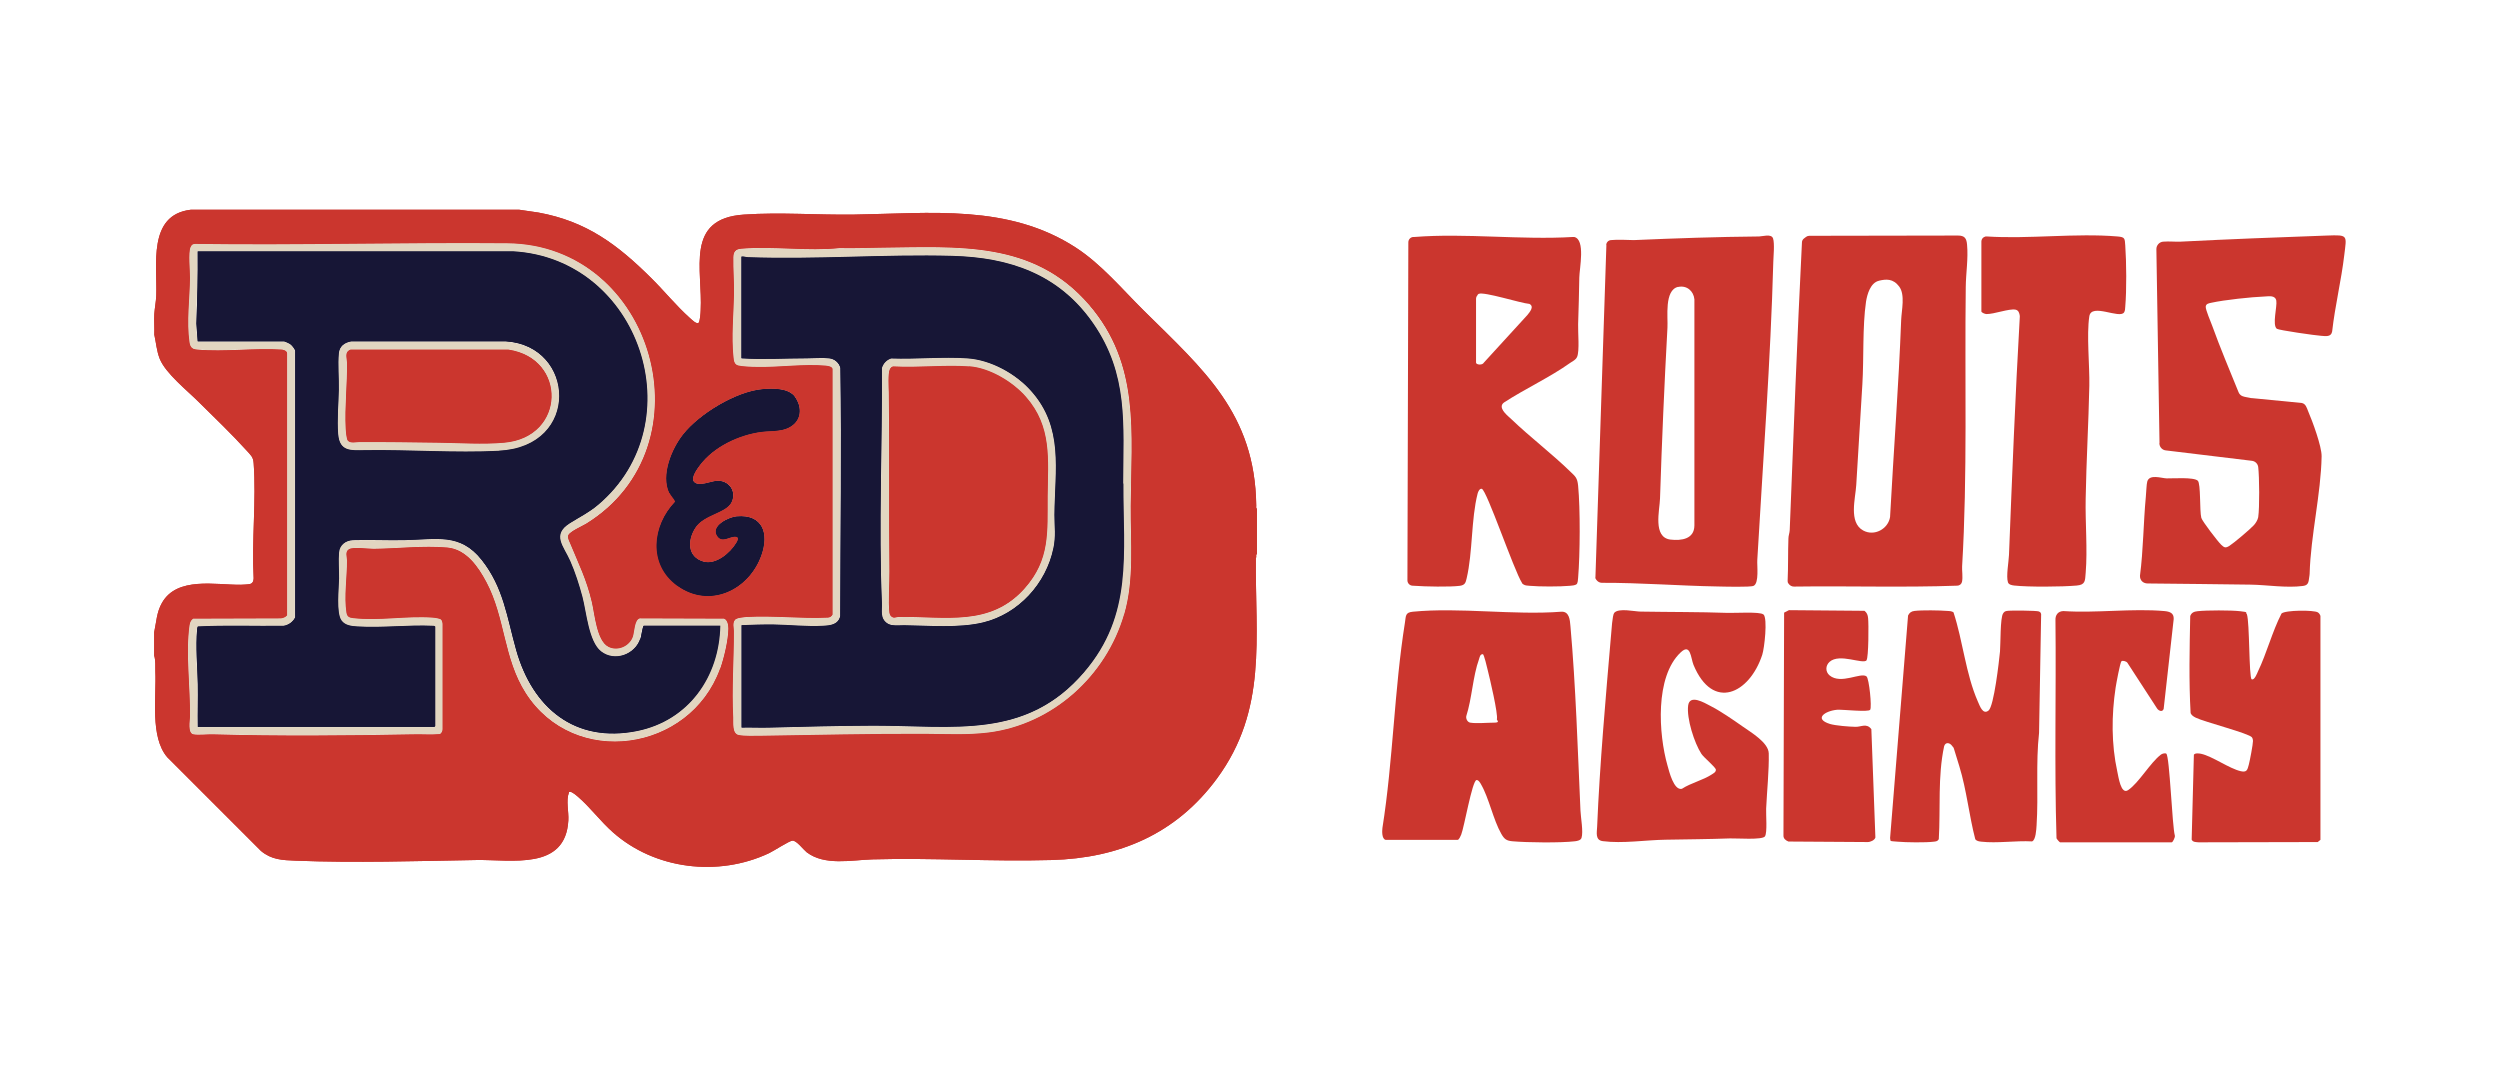 <?xml version="1.0" encoding="UTF-8"?>
<svg id="Layer_1" xmlns="http://www.w3.org/2000/svg" width="1920" height="826.3" version="1.1" viewBox="0 0 1920 826.3">
  <!-- Generator: Adobe Illustrator 29.3.1, SVG Export Plug-In . SVG Version: 2.1.0 Build 151)  -->
  <defs>
    <style>
      .st0 {
        fill: #171636;
      }

      .st1 {
        fill: #cb362e;
      }

      .st2 {
        fill: #e2d6c1;
      }
    </style>
  </defs>
  <g>
    <path class="st1" d="M1387.1,181.9c.7-.5,1.5-.8,2.4-.8l114.2-.2c5.2,0,6.6,2.2,7,7,1,10.8-.9,22-1,32.6-.9,70.6,1.4,144.4-2.8,214.5-.2,2.8.7,8.4-.1,11.9-.4,1.7-1.9,2.9-3.7,2.9-41.7,1.5-83.6.1-125.4.7-1.7,0-3.1-.9-4-2.1s-.8-1.6-.8-2.5c.5-10.7.2-21.5.6-32.3,0-2.2.9-4.2,1-6.5,2.9-73.7,5.7-147.3,9.4-221,0-1.1.6-2.2,1.5-2.9l1.7-1.3ZM1443.1,215.6c-6.6,1.5-9.1,10.4-10,16.1-2.8,19.3-1.6,43.4-2.8,63.4-1.5,25.8-3.2,51.6-4.7,77.4-.6,10.3-6,28.7,5.3,34.9,8.5,4.7,19.3-1.1,20.7-10.5,0-.1,0-.3,0-.4,2.7-50.3,6.6-100.5,8.5-150.8.3-7.4,3.2-19.3-1.5-25.6s-10.1-5.8-15.6-4.5Z"/>
    <path class="st1" d="M1233.6,188.2c0-1.9,1.5-3.6,3.5-3.8,5.2-.6,14.5,0,17.7,0,32.1-1.4,64-2.5,96.2-2.8,2.6,0,9.4-2.3,10.7,1.5s.3,14.4.2,17.8c-2.1,76.1-7.9,153-12.3,229.1-.3,4.4,1.5,17.8-2.8,19.9-2.3,1.2-23.4.6-27.9.5-29.4-.5-59.1-2.9-88.7-2.8-1.8,0-3.3-1-4.3-2.4s-.6-1.5-.6-2.3l8.4-254.6ZM1288.8,220.3c-10.8,2.5-7.7,23.4-8.2,31.4-2.4,43.8-4.3,87.4-5.7,131.1-.3,9.2-5.7,29.9,8,31.6,8.5,1,18.3-.4,18.4-10.8v-173.3c0-.1,0-.3,0-.4-.6-6.4-5.9-11-12.5-9.5Z"/>
    <path class="st1" d="M1658.5,340.1l-2.4-148.8c0-2.9,2.2-5.4,5.1-5.7,4.6-.4,10.8.2,13.2,0,37.5-1.9,75.3-3.4,112.8-4.7,16.5-.6,15-.3,13.2,15-2.3,19.6-7.1,39-9.3,58.6-.7,4.4-4.8,3.7-8.5,3.4-3.9-.2-32.6-4.3-34-5.4-3.7-2.9.4-17.2-.4-21.6-.8-4.2-5.5-3.4-8.7-3.2-10.4.4-31.1,2.6-41.1,4.8-1.9.4-4.2.7-4.4,3-.2,2.3,3.8,11.5,4.9,14.5,6.2,17.2,13.4,34.2,20.3,51.2.5,1.3,1.6,2.5,2.9,3,1.9.8,4.1.9,6.1,1.4s.5.1.7.1l38.9,3.8c3,.6,3.8,3.7,4.8,6.2,3.3,7.6,10.5,27.1,10.4,34.7-.5,29-8.4,60.8-9.2,90.3,0,.4,0,.7-.1,1.1-.8,3.9,0,7.6-4.9,8.2-12.9,1.7-27.5-.8-40.4-1-26.3-.4-52.6-.6-79-.9-3.4,0-6-2.3-5.9-5.9,2.6-20.1,2.6-40.5,4.5-60.7.3-2.9.5-9.8,1.1-11.7,1.7-5.9,10.9-2.5,14.9-2.4,4.9.1,20.9-1.1,23.9,1.8,2.4,2.3,1.3,23.1,2.7,28.5.7,2.6,12.7,18.2,15.2,20.6,2.4,2.3,3.4,2.8,6.4.9,3.6-2.3,16-12.8,18.9-16,1.4-1.6,2.8-3.9,3.2-6,1.1-7.1.9-31.1,0-38.5,0,0,0,0,0,0-.3-2.5-2.3-4.5-4.8-4.8l-66.2-8c-2.8-.3-4.9-2.7-4.9-5.5Z"/>
    <path class="st1" d="M1210.8,448.6c-1.1,1.1-3.6,1.1-5.2,1.3-8,.7-22.9.7-30.9,0-1.7-.2-3.2-.1-4.6-1s-.9-.7-1.2-1.2c-6.3-9.9-27.1-71.4-30.9-72.3-1.7-.4-2.9,2.4-3.2,3.7-5,19.6-3.7,45-8.4,65-.8,3.5-1.3,5.2-5.2,5.8-7.6,1-26.8.6-34.8,0-.5,0-1.2,0-1.8-.1-2.1-.2-3.7-2-3.7-4.1l.7-259.6c0-2.2,1.7-4,3.8-4.1.3,0,.6,0,.9,0,39.1-3.1,82.1,2.4,121.7,0,.3,0,.7,0,1,0,8.8,2,4,24.1,3.9,31.2-.2,12-.5,23.9-.9,35.8-.2,6,1.2,20.6-.8,25.1-1,2.3-3.4,3.3-5.3,4.6-15.4,11-34.7,19.9-50.8,30.4-.6.4-1.2,1-1.5,1.7-1.7,4,4.6,8.7,7.2,11.2,14.5,13.9,30.8,26.2,45.2,40.2,4.1,3.9,5.4,4.9,6,10.9,1.7,17.7,1.5,52.7,0,70.6-.1,1.5-.2,4.1-1.3,5.2ZM1134.9,226.5c-.8.8-1.3,1.9-1.3,3v49c0,1.7,4.9,2.2,6,0l33.1-36.2c0,0,.1-.1.2-.2,1.9-2.4,5.7-6.6,1.7-8.7-6.6-.5-34.9-9.6-39-7.7-.1,0-.4.3-.7.5Z"/>
    <path class="st1" d="M1521.7,185.5c0-1.4.8-2.8,2-3.4s1.5-.6,2.1-.5c32.5,2.1,68.3-2.7,100.4,0,5.8.5,5.6,1.4,6,6.9.9,12.8,1.1,34.3,0,47-.1,1.4-.1,3.2-.9,4.4-3.4,5.3-25.1-7.4-26.7,3-2.2,14.3.3,37.8,0,53.4-.6,28.7-2.3,57.8-2.8,86.5-.4,18.4,1.5,39.1,0,57.2-.5,6.2-.2,9.1-6.9,9.7-11.2,1-37,1.2-47.9,0-1.7-.2-4.3-.6-4.9-2.5-1.5-4.6.6-15.8.8-21,2.4-61,4.8-121.8,8.3-182.9,0-.2,0-.5,0-.7-.3-2.1-.9-4.3-3.3-4.8-5.1-.9-16.4,3.5-22.3,3.4-1.2,0-3.9-1.2-3.9-2v-53.7Z"/>
  </g>
  <g>
    <path class="st1" d="M1064.1,645c-2.9-.8-2.7-6.6-2.4-9.1,8.2-51.7,9.1-106.4,17.3-157.8.8-5.2.2-7.7,6-8.3,35.9-3.5,77.5,2.8,114,0,6.2-.4,6.7,6.2,7.1,11.1,4.1,46.2,5.6,95.2,7.7,141.7.2,5.1,2.3,16.3.8,20.9-.6,1.9-3.3,2.4-5.1,2.6-10.9,1.3-36.8,1-47.9,0-4.7-.4-6.3-1.7-8.6-5.7-6.2-10.8-9.4-27.4-15.6-38.1-.6-1.1-2-3.5-3.5-3.2-3.3.8-9.4,36.2-11.7,41.9-.4,1-1.7,4-2.7,4h-55.5ZM1129.2,555c4.6.8,13,0,18.2,0s2-1.9,2.2-2.6c1.1-3.7-5.5-31.7-7-37.6-.4-1.7-2.9-12.5-3.8-12.4-2.2,0-2.4,2.4-2.9,3.8-4.8,13.3-5.4,30.1-9.8,43.8-.4,2.1,1,4.7,3.1,5Z"/>
    <path class="st1" d="M1354.4,471.9c3.2,3.2.7,25.8-1,31-9.8,29.9-38,43.4-52.8,7.7-2.1-5.1-2.1-17-9.9-9.5-19.8,18.7-16.9,62.8-10.1,86.7,1.3,4.7,4.9,19.5,11.1,18,6.9-4.5,16.2-6.6,22.9-11,1.3-.9,3.2-1.7,3.2-3.6s-9.1-9.2-11.1-12.2c-5.5-8.4-11.5-27.3-10.2-37.2,1.2-8.8,12.4-2.1,17,.3,8,4.1,17.4,10.6,24.8,15.8,6.5,4.6,19.9,12.4,20.1,20.7.3,13-1.4,29.3-2,42.5-.2,4.6,1,18.2-.9,21.2s-22.3,1.4-26.8,1.6c-16.4.6-32.9.7-49.4,1-15.4.2-33.1,3.1-48.4,1.1-5.9-.8-4.5-6.5-4.3-11.2,2-47.8,6.6-99.4,10.7-147.2.3-3.4,1-15.2,2.4-16.9,3.4-4,15.7-1,20.3-1,22.4.4,44.6.2,66.8,1,4.8.2,25.2-1.1,27.4,1.2Z"/>
    <path class="st1" d="M1500.3,470.3c7.2,21.9,9.4,47.4,18.7,68.5,1.5,3.3,3.8,10.4,8.2,6.9,4.2-3.3,8.1-38.2,8.8-45.3.5-5.8.1-26.1,2.4-29.3.8-1.2,1.3-1.6,2.8-1.9,2.5-.5,23.2-.3,24.7.4s1.4,1.2,1.7,2.1l-1.6,91.2c-2.6,23.1-.4,47.7-1.9,70.9-.2,3.1-.6,11.5-3.5,12.4-12.3-.7-27,1.6-39,.2-1.7-.2-3.5-.4-4.6-1.9-4.8-18.5-6.6-37.6-12.2-55.9s-3.8-13.1-5.6-15.8c-1.9-2.6-5.1-3-6.1.3-5,23.4-2.7,47.6-4.1,71.4-.9,1.6-2.1,1.7-3.7,1.9-6.3.8-21.5.6-28.1,0s-5,0-5.6-2.8l13.8-170.9c1.1-2.2,2.5-3.2,4.9-3.5,5.6-.7,19.4-.5,25.3,0,1.7.1,3.4.1,4.9,1.2Z"/>
    <path class="st1" d="M1729.3,521.6c1.9,1.4,4.3-4.7,4.8-5.9,6.8-14.1,10.9-30.5,18.1-44.5,2.7-2.7,24.9-2.8,27.9-.9,1,.6,1.6,1.6,2,2.7v172c0,0-2.1,1.7-2.1,1.7l-91.4.2c-1.9-.2-4.5,0-5.4-2.1l1.7-65.2c1-1.4,3.9-1,5.5-.7,8.8,1.9,21.7,11.4,30.6,13.4,4.6,1,5-1,6.1-5.1.8-3,3.2-15.6,3.2-18.2,0-.8-.3-2-.8-2.7-1.9-3-36.7-11.9-43.1-15.1-1.7-.9-3.1-1.6-4-3.5-1.4-24.7-.8-49.8-.3-74.6,1-2.7,3-3.4,5.6-3.7,7-.8,25.7-.8,32.7,0s3.7.8,5.2,2.3c2.2,6,1.5,48.5,3.7,50.1Z"/>
    <path class="st1" d="M1582,646.8c-.5-.2-2.3-2.3-2.6-3-1.7-55.7-.2-111.7-.8-167.5-.2-4,2-6.9,6.1-7,25,1.7,52.9-2.2,77.6,0,4,.4,7.3,1.4,7.1,6.1l-7.7,69c-.9,2.7-3.7,1.6-5-.2l-22.8-35.1c-.7-1.2-3.6-2-4.6-1.3s-4.1,17.6-4.5,20.3c-3.2,21.2-3.3,43.5,1.3,64.5.9,3.9,2.7,18,8.3,14.2,8.3-5.6,16.7-20.7,25.1-27.2.9-.8,3.3-1.4,4.2-.8,2.6,1.8,4.5,55.7,6.6,63,.3,1.2-1.6,5.1-2.4,5.1h-85.9Z"/>
    <path class="st1" d="M1433.6,507.1c-2.9,3.4-20.8-5.7-28.5,1.2-3.2,2.9-3.3,7.6,0,10.4,8.8,7.3,24.1-2.7,28.4.8,2,1.7,4.2,23.6,2.8,25.6s-20.8-.3-25.4,0c-9.1.8-18.3,6.9-5.5,10.9,4.3,1.3,14.7,2.1,19.5,2.2,4.4.2,8.6-3.1,12.3,1.8l3.1,83.2c-.6,2.1-3.8,3.5-5.9,3.5l-60.9-.4c-2.1-.9-3.9-2.2-3.8-4.7l.5-171.1,3.7-1.9,58,.5c1.9,1.4,2.6,3.3,2.8,5.6.5,4.1.4,30.4-1.2,32.3Z"/>
  </g>
  <g>
    <path class="st0" d="M520,450c24.7,17.9,55.1,3.5,64.7-23.4,6-16.7,1.2-31.8-19-30-6.1.6-20.2,7.3-15.1,15.1,4.1,6.3,10.5-.5,15,.8,2.1.6.5,3.2-.2,4.4-4.6,7.8-15.7,17.2-25.3,14.4-12.4-3.7-12.2-16.3-6.2-25.7,6.6-10.4,24-11.2,28-20,3.9-8.5-2.4-16.9-11.5-16.3-4.5.3-14.1,4.8-17.5.7-2.5-2.9,2.4-9.8,4.4-12.4,10.6-14.4,30.2-23.5,47.7-25.8,8.3-1,17.3.2,24.2-5.5,6.8-5.6,6.1-14.7,1.3-21.5-4.9-6.9-17.3-6.6-25-5.9-20.2,1.8-48.4,18.9-60.9,34.7-8.8,11.1-17.3,31.5-10.7,45.2,1.2,2.5,3.4,4.1,4.3,6.6-17.7,18.5-20.9,48.5,1.6,64.7Z"/>
    <path class="st1" d="M964.8,428c0-.8-.3-2.1.5-2.6v-34.6c-.8-.5-.5-1.8-.5-2.6-.9-70.6-40.4-104.2-86.2-149.5-16.7-16.5-32.6-35.7-52.3-48.5-51.8-33.7-111.8-26.3-170.4-25.4-28,.4-56.8-1.9-84.5,0-45.8,3-31.6,42.4-33.3,73.7,0,1.8-.6,8.1-1.4,9.2-1.5,1.9-5.5-2.3-7-3.6-10.5-9.4-19.5-20.6-29.5-30.5-26-25.8-49.8-43.7-86.9-50.4l-14.4-2.1h-252.5c-33.2,4-25.5,42.8-26.4,66-.2,4.6-1.2,9.6-1.5,14.1-.3,5.2.2,10.6,0,15.8,1.4,6.3,1.8,12.6,4.2,18.6,4.6,11.3,21.2,24.4,30.1,33.3,12.1,12,25.1,24.4,36.5,37,3.1,3.5,5.2,4.9,5.5,9.8,2.1,28.5-1.6,59.6,0,88.4,0,1.9-.7,4-2.8,4.4-1.2.3-5.6.6-7.1.6-19.2.2-49-6.5-60.5,13.9-4.1,7.1-4.3,14.7-6,22.6v17.8c1.2,4,.8,8.2.9,12.3.9,19.8-4.2,50.1,9.1,65.8l72,72c8.1,6.8,16.4,7.1,26.6,7.5,46.2,1.8,92.5.3,138.7-.5,27.1-.5,68.7,8.3,70.8-30.5.4-6.4-1.9-15.2.4-21.2.2-.6-.2-.6.8-.7,1.7-.1,5.1,2.9,6.5,4.1,9.3,8.1,17.1,18.7,26.4,26.9,32.3,28.7,80.9,34.5,119.9,16.2,3.5-1.6,15.8-9.7,18.2-9.7,3.2,0,8.1,6.7,10.8,8.9,13.9,10.6,34.4,6,50.6,5.5,45.8-1.3,91.5,1.8,137.3.5,52.2-1.4,96-20.1,127.3-62.7,38.8-52.9,29.2-107.5,29.8-169.4ZM514,378.7c-6.6-13.7,1.8-34.1,10.7-45.2,12.5-15.8,40.6-32.9,60.9-34.7,7.6-.7,20.1-1,25,5.9,4.8,6.8,5.4,15.9-1.3,21.5-6.9,5.8-16,4.5-24.2,5.5-17.5,2.2-37,11.4-47.7,25.8-2,2.7-6.9,9.5-4.4,12.4,3.4,4.1,13-.4,17.5-.7,9.1-.6,15.5,7.8,11.5,16.3-4,8.7-21.4,9.5-28,20-6,9.4-6.2,22.1,6.2,25.7,9.6,2.8,20.7-6.6,25.3-14.4.7-1.2,2.3-3.8.2-4.4-4.6-1.3-10.9,5.5-15-.8-5.1-7.8,9-14.6,15.1-15.1,20.2-1.8,24.9,13.3,19,30-9.6,26.9-39.9,41.3-64.7,23.4-22.5-16.3-19.4-46.2-1.6-64.7-1-2.4-3.1-4-4.3-6.6ZM552.9,513.8c-23.2,63.6-111.9,76.8-149.2,18.4-17-26.6-15.6-57.8-30.1-85.1-6.3-11.9-15.5-25.3-30.1-26.6-18.8-1.6-37.9.8-56.6,1-4.3,0-15.9-1.6-18.9.3-3.2,1.9-1.5,5.9-1.5,8.6.1,12.7-2.4,27.9-.4,40.2.5,3,2.1,3.8,5,4.1,20,2.3,41-1.8,60.9-.4,1.6.1,5.8.6,6.8,1.6.7.7,1.1,2.5,1.1,3.4v80.7c0,1.6-.7,2.9-2,3.8-6.9.6-13.9,0-20.9.2-50.9,1-102.7,1.4-153.6,0-4.2-.1-11.2.7-14.9,0-4.5-.8-2.7-10.7-2.6-13.6.3-21.9-3.4-48.9-.4-70,.3-2.2,1-4,2.8-5.3l67.4-.2c1.8-.2,3.7-.9,4.8-2.4v-201.2c-.2-1.8-2.2-2.5-3.8-2.8-21.1-1.4-44.5,1.9-65.3,0-3.9-.3-5.3-1.8-5.9-5.7-2.3-16,.2-33.2.4-49.3,0-5.5-1.4-19.6.4-23.6.8-1.8,1.6-2.6,3.7-2.6,79.8,1.1,159.8-1.2,239.6-.5,113,1.1,156.5,155.9,60.7,215.3-3.1,1.9-12.4,5.9-13.8,8.8-.9,1.8.5,4.4,1.3,6.2,6.6,16.1,12.6,27.7,16.7,45.2,2.2,9.1,3.7,29.8,12.7,34.4,7.1,3.7,16.4-.3,18.9-7.9,1.1-3.3,1.2-13.1,5.3-13.9l64.6.2c2.8.9,3.4,5.2,3.4,7.7-.1,8.8-3.4,22.7-6.4,31.1ZM863.3,471.9c-13.8,47.3-54.8,84.5-104.2,90.7-16.3,2-32.1,1.1-48.4,1-42.3-.2-84.5.9-126.7,1.5-4.6,0-12.3.3-16.7-.6-5.2-1-4-9.6-4.2-13.6-1.2-21.8.6-44.2.5-66.3,0-2.6-1.2-6.1.9-8.6,1.3-1.6,7.1-2,9.4-2.2,20.4-1.1,41.5,1.5,62,.5,1.5,0,2.8-1,3.5-2.3v-188.8c-.7-1.9-3.7-2.2-5.4-2.4-16.8-1.5-35.7,1.4-52.8,1-3.5,0-11.2-.3-14.3-1.1-3-.8-3.4-3.8-3.6-6.4-1.7-16.1.1-32.4.4-48.4.2-9.4-.7-19-.5-28.3.1-4.3,1.7-6.2,5.9-6.6,24.3-2.1,51.4,2.1,75.8-.5,10.3.3,20.7-.2,30.9-.3,59.9-.6,118-5.7,160.7,44,39.3,45.8,32.3,98.1,31.9,154.3-.2,27.7,2.8,56.6-5,83.3Z"/>
    <path class="st0" d="M491.7,490.5c-4,12.2-19.7,17.9-30.1,9.7-9.5-7.5-11.2-30.2-14.3-41.9-2.4-9-5.6-19.1-9.4-27.6-5-11.3-14.4-20-.2-28.9,7.9-5,14.3-7.9,21.8-14.2,74.2-63,32-189.1-65.5-194.6h-242.2c.2,18.5-.3,37-1,55.5l1,13.7h66.5c.4,0,3.7,1.5,4.3,1.9,1.4.9,3.9,3.8,4.1,5.5v204.5c-1.7,3.5-5.1,5.9-8.9,6.5-22,.3-44-.6-65.9.5-.3.6-.5,1.4-.5,2.1-1.3,14,.2,28.2.5,42.2.2,11-.2,21.9,0,32.9h181.7c0,0,.7-.7.7-.7v-76.3c0-.4-1.2-.8-1.7-.7-19.2-.9-39,1.7-58.1.5-4.5-.3-9.3-.7-12.2-4.6-4.2-5.8-2-24.7-1.9-32.1.1-6.5-.6-13.9,0-20.2.5-5.8,5.2-9.2,10.8-9.4,12.8-.4,26.8.3,39.8,0,24.1-.4,42.2-5.7,58.8,15.1,17,21.4,19.5,44.3,26.6,69.4,12.5,44.3,45,71.8,93,62.1,39.4-8,63.1-41.5,63.8-80.9h-58.8c-.8,0-2,8.5-2.5,10ZM383.3,346.2c-34.1,1.7-68.6-1-102.7-.5-11,.2-19.8,1.3-20.9-12.3-.9-11.5.3-22.7.5-34.1.2-8.9-.8-19.3,0-27.9.5-5.5,4.3-8.3,9.5-9.2h118.9c53.3,3.4,57.5,80.8-5.3,83.9Z"/>
    <path class="st0" d="M862.6,371.4c.1-45.4,4.2-83.9-23.1-123.2-26.1-37.5-63.7-50.5-108.1-51.7-52.2-1.4-105,2.9-157,1-1.6,0-3.3-.8-5-.5v78.2c16.7,1.1,33.4,0,50.2,0,5.5,0,11.7-.6,17.3,0,4.1.5,7.4,3.3,8.5,7.3,1,63.5,0,127.2-.1,190.7-1.6,6.5-7.5,7.1-13.2,7.4-12.6.7-25.4-.8-37.9-1-8.3-.1-16.5.2-24.7.5v78.7c7-.2,13.9.2,20.9,0,26.8-.7,53.8-1.4,80.6-1.5,61.6,0,117.3,10.9,161.8-41.3,37.6-44,29.8-90.7,30-144.7ZM809,421c-5.6,27.2-26.8,50.4-53.9,57-18.6,4.5-41.6,2.4-60.7,2.2-3.9,0-9.8.8-13-1.5-5.7-4-3.8-9.7-4.1-15.6-2.5-59.7.4-120.7,0-180.5,1.2-3.6,3.5-6.1,7.1-7.3,19.1.7,39.5-1.4,58.5-.1,18,1.2,37.1,11.7,48.9,25,25.3,28.2,18.3,60.6,18,95.3,0,9.3,1.2,16.2-.8,25.6Z"/>
    <path class="st1" d="M390.5,268.5h-121.3c-4.8,1.8-2.8,6.2-2.7,9.8.3,16.9-1.9,34.1-1,50.9.1,2,.6,8,1.6,9.2,2,2.3,6.4,1.1,8.7,1.1,20.4-.1,40.7.2,61,.5,16.6.2,33.8,1.5,50.4,0,47.5-4.1,48.5-64.8,3.3-71.5Z"/>
    <path class="st1" d="M744.3,281.4c-18.8-1.4-39.2,1.1-58.1,0-1.4,0-2.3,1.2-2.9,2.4-1.4,3.1-.8,13.6-.7,17.5.6,45.8,0,91.9.5,137.7.1,9.6-1.1,22.7,0,31.7.1.9.5,1.8,1.2,2.5,2.1,2.1,3.6.7,5.8.6,35.5-.6,70.4,8,97-22.1,19.5-22.1,17.3-43.1,17.5-70.8.3-28.5,3.4-53.2-16.6-76.1-10.2-11.7-28-22.4-43.7-23.5Z"/>
  </g>
  <path class="st2" d="M555.9,475l-64.6-.2c-4.1.8-4.2,10.6-5.3,13.9-2.5,7.5-11.8,11.5-18.9,7.9-9-4.6-10.5-25.2-12.7-34.4-4.2-17.5-10.1-29.1-16.7-45.2-.7-1.8-2.1-4.3-1.3-6.2,1.4-2.9,10.6-6.9,13.8-8.8,95.8-59.3,52.3-214.2-60.7-215.3-79.8-.8-159.7,1.6-239.6.5-2.1,0-2.9.8-3.7,2.6-1.7,4-.3,18.2-.4,23.6-.2,16.1-2.7,33.3-.4,49.3.6,3.9,1.9,5.3,5.9,5.7,20.8,1.8,44.2-1.4,65.3,0,1.6.2,3.6,1,4,2.8v201.2c-1.3,1.5-3.1,2.2-4.9,2.4l-67.4.2c-1.8,1.3-2.5,3.1-2.8,5.3-2.9,21.1.7,48.1.4,70,0,2.9-1.9,12.8,2.6,13.6,3.7.7,10.7-.1,14.9,0,50.9,1.4,102.7,1,153.6,0,7-.1,13.9.4,20.9-.2,1.2-.9,2-2.2,2-3.8v-80.7c0-1-.5-2.8-1.1-3.4-1-1-5.3-1.5-6.8-1.6-19.9-1.4-41,2.8-60.9.4-2.9-.3-4.5-1.1-5-4.1-2-12.3.5-27.6.4-40.2,0-2.7-1.7-6.7,1.5-8.6,3.1-1.9,14.6-.2,18.9-.3,18.7-.1,37.9-2.6,56.6-1,14.6,1.3,23.8,14.7,30.1,26.6,14.5,27.3,13.2,58.4,30.1,85.1,37.2,58.4,126,45.2,149.2-18.4,3-8.4,6.3-22.2,6.4-31.1,0-2.5-.6-6.9-3.4-7.7ZM489.2,561.5c-48,9.7-80.5-17.7-93-62.1-7.1-25.2-9.5-48.1-26.6-69.4-16.6-20.9-34.7-15.6-58.8-15.1-13.1.2-27.1-.4-39.8,0-5.6.2-10.3,3.6-10.8,9.4-.6,6.3.2,13.7,0,20.2-.1,7.5-2.3,26.4,1.9,32.1,2.9,3.9,7.7,4.3,12.2,4.6,19.1,1.1,39-1.4,58.1-.5.5-.1,1.7.3,1.7.7v76.3c0,0-.7.7-.7.7h-181.7c-.2-11,.2-21.9,0-32.9-.3-14-1.8-28.2-.5-42.2,0-.7.2-1.4.5-2.1,21.9-1.2,44-.3,65.9-.5,3.8-.6,7.2-3,8.9-6.5v-204.5c-.2-1.7-2.7-4.6-4.1-5.5-.6-.4-3.9-1.9-4.3-1.9h-66.5l-1-13.7c.6-18.5,1.2-36.9,1-55.5h242.2c97.5,5.5,139.8,131.6,65.5,194.6-7.4,6.3-13.8,9.3-21.8,14.2-14.2,8.9-4.7,17.6.2,28.9,3.7,8.5,7,18.6,9.4,27.6,3.1,11.7,4.8,34.3,14.3,41.9,10.4,8.2,26.1,2.5,30.1-9.7.5-1.5,1.7-10,2.5-10h58.8c-.7,39.4-24.4,72.9-63.8,80.9Z"/>
  <path class="st2" d="M388.6,262.2h-118.9c-5.2,1-9,3.8-9.5,9.4-.8,8.6.2,19,0,27.9-.2,11.4-1.4,22.6-.5,34.1,1.1,13.6,9.9,12.4,20.9,12.3,34.1-.5,68.6,2.2,102.7.5,62.8-3.1,58.6-80.5,5.3-84ZM387.2,339.9c-16.6,1.4-33.8.2-50.4,0-20.3-.3-40.6-.6-61-.5-2.4,0-6.8,1.2-8.7-1.1-1-1.2-1.5-7.2-1.6-9.2-.9-16.8,1.3-34,1-50.9,0-3.5-2.1-7.9,2.7-9.7h121.3c45.2,6.6,44.2,67.3-3.3,71.4Z"/>
  <path class="st2" d="M791.8,300.1c-11.9-13.3-31-23.8-48.9-25-19-1.2-39.4.9-58.5.1-3.6,1.2-5.9,3.7-7.1,7.3.5,59.7-2.4,120.8,0,180.5.2,6-1.7,11.6,4.1,15.6,3.2,2.2,9.1,1.4,13,1.5,19.1.2,42.1,2.4,60.7-2.2,27.2-6.6,48.3-29.8,53.9-57,1.9-9.4.7-16.3.8-25.6.3-34.6,7.3-67-18-95.3ZM804.5,381c-.3,27.6,2,48.7-17.5,70.8-26.6,30-61.5,21.4-97,22.1-2.2,0-3.8,1.4-5.8-.6-.6-.6-1-1.5-1.2-2.5-1.1-9,.2-22.1,0-31.7-.6-45.9,0-91.9-.5-137.7,0-4-.6-14.5.7-17.5.5-1.2,1.4-2.4,2.9-2.4,18.9,1.1,39.4-1.4,58.1,0,15.7,1.2,33.5,11.8,43.7,23.5,20,22.9,16.8,47.6,16.6,76.1Z"/>
  <path class="st2" d="M836.5,234.3c-42.7-49.7-100.8-44.6-160.7-44-10.2,0-20.6.6-30.9.3-24.5,2.5-51.6-1.7-75.8.5-4.2.4-5.8,2.3-5.9,6.6-.2,9.3.6,18.9.5,28.3-.3,16-2.1,32.3-.4,48.4.3,2.6.7,5.6,3.6,6.4,3,.8,10.8,1,14.3,1.1,17.1.4,36-2.5,52.8-1,1.8.2,4.7.5,5.3,2.4v188.8c-.6,1.3-1.9,2.2-3.4,2.3-20.5,1-41.6-1.7-62-.5-2.2.1-8,.5-9.4,2.2-2.1,2.6-.9,6-.9,8.6,0,22.1-1.7,44.4-.5,66.3.2,4-1,12.5,4.2,13.6,4.4.9,12.1.7,16.7.6,42.2-.6,84.4-1.7,126.7-1.5,16.3,0,32.1,1,48.4-1,49.4-6.2,90.4-43.3,104.2-90.7,7.8-26.7,4.8-55.6,5-83.3.4-56.2,7.4-108.5-31.9-154.3ZM832.6,516.1c-44.5,52.2-100.2,41.2-161.8,41.3-26.8,0-53.8.8-80.6,1.5-7,.2-13.9-.2-20.9,0v-78.7c8.2-.3,16.5-.6,24.7-.5,12.5.2,25.3,1.7,37.9,1,5.7-.3,11.6-.9,13.2-7.4,0-63.6,1.1-127.2.1-190.7-1.1-4-4.4-6.8-8.5-7.3-5.6-.6-11.7,0-17.3,0-16.7,0-33.5,1-50.2,0v-78.2c1.7-.3,3.4.4,5,.5,52,1.9,104.8-2.4,157-1,44.4,1.2,82.1,14.2,108.1,51.7,27.3,39.3,23.2,77.9,23.1,123.2-.2,54.1,7.6,100.7-30,144.7Z"/>
  <path class="st0" d="M520,450c24.7,17.9,55.1,3.5,64.7-23.4,6-16.7,1.2-31.8-19-30-6.1.6-20.2,7.3-15.1,15.1,4.1,6.3,10.5-.5,15,.8,2.1.6.5,3.2-.2,4.4-4.6,7.8-15.7,17.2-25.3,14.4-12.4-3.7-12.2-16.3-6.2-25.7,6.6-10.4,24-11.2,28-20,3.9-8.5-2.4-16.9-11.5-16.3-4.5.3-14.1,4.8-17.5.7-2.5-2.9,2.4-9.8,4.4-12.4,10.6-14.4,30.2-23.5,47.7-25.8,8.3-1,17.3.2,24.2-5.5,6.8-5.6,6.1-14.7,1.3-21.5-4.9-6.9-17.3-6.6-25-5.9-20.2,1.8-48.4,18.9-60.9,34.7-8.8,11.1-17.3,31.5-10.7,45.2,1.2,2.5,3.4,4.1,4.3,6.6-17.7,18.5-20.9,48.5,1.6,64.7Z"/>
  <path class="st1" d="M964.8,428c0-.8-.3-2.1.5-2.6v-34.6c-.8-.5-.5-1.8-.5-2.6-.9-70.6-40.4-104.2-86.2-149.5-16.7-16.5-32.6-35.7-52.3-48.5-51.8-33.7-111.8-26.3-170.4-25.4-28,.4-56.8-1.9-84.5,0-45.8,3-31.6,42.4-33.3,73.7,0,1.8-.6,8.1-1.4,9.2-1.5,1.9-5.5-2.3-7-3.6-10.5-9.4-19.5-20.6-29.5-30.5-26-25.8-49.8-43.7-86.9-50.4l-14.4-2.1h-252.5c-33.2,4-25.5,42.8-26.4,66-.2,4.6-1.2,9.6-1.5,14.1-.3,5.2.2,10.6,0,15.8,1.4,6.3,1.8,12.6,4.2,18.6,4.6,11.3,21.2,24.4,30.1,33.3,12.1,12,25.1,24.4,36.5,37,3.1,3.5,5.2,4.9,5.5,9.8,2.1,28.5-1.6,59.6,0,88.4,0,1.9-.7,4-2.8,4.4-1.2.3-5.6.6-7.1.6-19.2.2-49-6.5-60.5,13.9-4.1,7.1-4.3,14.7-6,22.6v17.8c1.2,4,.8,8.2.9,12.3.9,19.8-4.2,50.1,9.1,65.8l72,72c8.1,6.8,16.4,7.1,26.6,7.5,46.2,1.8,92.5.3,138.7-.5,27.1-.5,68.7,8.3,70.8-30.5.4-6.4-1.9-15.2.4-21.2.2-.6-.2-.6.8-.7,1.7-.1,5.1,2.9,6.5,4.1,9.3,8.1,17.1,18.7,26.4,26.9,32.3,28.7,80.9,34.5,119.9,16.2,3.5-1.6,15.8-9.7,18.2-9.7,3.2,0,8.1,6.7,10.8,8.9,13.9,10.6,34.4,6,50.6,5.5,45.8-1.3,91.5,1.8,137.3.5,52.2-1.4,96-20.1,127.3-62.7,38.8-52.9,29.2-107.5,29.8-169.4ZM514,378.7c-6.6-13.7,1.8-34.1,10.7-45.2,12.5-15.8,40.6-32.9,60.9-34.7,7.6-.7,20.1-1,25,5.9,4.8,6.8,5.4,15.9-1.3,21.5-6.9,5.8-16,4.5-24.2,5.5-17.5,2.2-37,11.4-47.7,25.8-2,2.7-6.9,9.5-4.4,12.4,3.4,4.1,13-.4,17.5-.7,9.1-.6,15.5,7.8,11.5,16.3-4,8.7-21.4,9.5-28,20-6,9.4-6.2,22.1,6.2,25.7,9.6,2.8,20.7-6.6,25.3-14.4.7-1.2,2.3-3.8.2-4.4-4.6-1.3-10.9,5.5-15-.8-5.1-7.8,9-14.6,15.1-15.1,20.2-1.8,24.9,13.3,19,30-9.6,26.9-39.9,41.3-64.7,23.4-22.5-16.3-19.4-46.2-1.6-64.7-1-2.4-3.1-4-4.3-6.6ZM552.9,513.8c-23.2,63.6-111.9,76.8-149.2,18.4-17-26.6-15.6-57.8-30.1-85.1-6.3-11.9-15.5-25.3-30.1-26.6-18.8-1.6-37.9.8-56.6,1-4.3,0-15.9-1.6-18.9.3-3.2,1.9-1.5,5.9-1.5,8.6.1,12.7-2.4,27.9-.4,40.2.5,3,2.1,3.8,5,4.1,20,2.3,41-1.8,60.9-.4,1.6.1,5.8.6,6.8,1.6.7.7,1.1,2.5,1.1,3.4v80.7c0,1.6-.7,2.9-2,3.8-6.9.6-13.9,0-20.9.2-50.9,1-102.7,1.4-153.6,0-4.2-.1-11.2.7-14.9,0-4.5-.8-2.7-10.7-2.6-13.6.3-21.9-3.4-48.9-.4-70,.3-2.2,1-4,2.8-5.3l67.4-.2c1.8-.2,3.7-.9,4.8-2.4v-201.2c-.2-1.8-2.2-2.5-3.8-2.8-21.1-1.4-44.5,1.9-65.3,0-3.9-.3-5.3-1.8-5.9-5.7-2.3-16,.2-33.2.4-49.3,0-5.5-1.4-19.6.4-23.6.8-1.8,1.6-2.6,3.7-2.6,79.8,1.1,159.8-1.2,239.6-.5,113,1.1,156.5,155.9,60.7,215.3-3.1,1.9-12.4,5.9-13.8,8.8-.9,1.8.5,4.4,1.3,6.2,6.6,16.1,12.6,27.7,16.7,45.2,2.2,9.1,3.7,29.8,12.7,34.4,7.1,3.7,16.4-.3,18.9-7.9,1.1-3.3,1.2-13.1,5.3-13.9l64.6.2c2.8.9,3.4,5.2,3.4,7.7-.1,8.8-3.4,22.7-6.4,31.1ZM863.3,471.9c-13.8,47.3-54.8,84.5-104.2,90.7-16.3,2-32.1,1.1-48.4,1-42.3-.2-84.5.9-126.7,1.5-4.6,0-12.3.3-16.7-.6-5.2-1-4-9.6-4.2-13.6-1.2-21.8.6-44.2.5-66.3,0-2.6-1.2-6.1.9-8.6,1.3-1.6,7.1-2,9.4-2.2,20.4-1.1,41.5,1.5,62,.5,1.5,0,2.8-1,3.5-2.3v-188.8c-.7-1.9-3.7-2.2-5.4-2.4-16.8-1.5-35.7,1.4-52.8,1-3.5,0-11.2-.3-14.3-1.1-3-.8-3.4-3.8-3.6-6.4-1.7-16.1.1-32.4.4-48.4.2-9.4-.7-19-.5-28.3.1-4.3,1.7-6.2,5.9-6.6,24.3-2.1,51.4,2.1,75.8-.5,10.3.3,20.7-.2,30.9-.3,59.9-.6,118-5.7,160.7,44,39.3,45.8,32.3,98.1,31.9,154.3-.2,27.7,2.8,56.6-5,83.3Z"/>
  <path class="st0" d="M491.7,490.5c-4,12.2-19.7,17.9-30.1,9.7-9.5-7.5-11.2-30.2-14.3-41.9-2.4-9-5.6-19.1-9.4-27.6-5-11.3-14.4-20-.2-28.9,7.9-5,14.3-7.9,21.8-14.2,74.2-63,32-189.1-65.5-194.6h-242.2c.2,18.5-.3,37-1,55.5l1,13.7h66.5c.4,0,3.7,1.5,4.3,1.9,1.4.9,3.9,3.8,4.1,5.5v204.5c-1.7,3.5-5.1,5.9-8.9,6.5-22,.3-44-.6-65.9.5-.3.6-.5,1.4-.5,2.1-1.3,14,.2,28.2.5,42.2.2,11-.2,21.9,0,32.9h181.7c0,0,.7-.7.7-.7v-76.3c0-.4-1.2-.8-1.7-.7-19.2-.9-39,1.7-58.1.5-4.5-.3-9.3-.7-12.2-4.6-4.2-5.8-2-24.7-1.9-32.1.1-6.5-.6-13.9,0-20.2.5-5.8,5.2-9.2,10.8-9.4,12.8-.4,26.8.3,39.8,0,24.1-.4,42.2-5.7,58.8,15.1,17,21.4,19.5,44.3,26.6,69.4,12.5,44.3,45,71.8,93,62.1,39.4-8,63.1-41.5,63.8-80.9h-58.8c-.8,0-2,8.5-2.5,10ZM383.3,346.2c-34.1,1.7-68.6-1-102.7-.5-11,.2-19.8,1.3-20.9-12.3-.9-11.5.3-22.7.5-34.1.2-8.9-.8-19.3,0-27.9.5-5.5,4.3-8.3,9.5-9.2h118.9c53.3,3.4,57.5,80.8-5.3,83.9Z"/>
  <path class="st0" d="M862.6,371.4c.1-45.4,4.2-83.9-23.1-123.2-26.1-37.5-63.7-50.5-108.1-51.7-52.2-1.4-105,2.9-157,1-1.6,0-3.3-.8-5-.5v78.2c16.7,1.1,33.4,0,50.2,0,5.5,0,11.7-.6,17.3,0,4.1.5,7.4,3.3,8.5,7.3,1,63.5,0,127.2-.1,190.7-1.6,6.5-7.5,7.1-13.2,7.4-12.6.7-25.4-.8-37.9-1-8.3-.1-16.5.2-24.7.5v78.7c7-.2,13.9.2,20.9,0,26.8-.7,53.8-1.4,80.6-1.5,61.6,0,117.3,10.9,161.8-41.3,37.6-44,29.8-90.7,30-144.7ZM809,421c-5.6,27.2-26.8,50.4-53.9,57-18.6,4.5-41.6,2.4-60.7,2.2-3.9,0-9.8.8-13-1.5-5.7-4-3.8-9.7-4.1-15.6-2.5-59.7.4-120.7,0-180.5,1.2-3.6,3.5-6.1,7.1-7.3,19.1.7,39.5-1.4,58.5-.1,18,1.2,37.1,11.7,48.9,25,25.3,28.2,18.3,60.6,18,95.3,0,9.3,1.2,16.2-.8,25.6Z"/>
  <path class="st1" d="M390.5,268.5h-121.3c-4.8,1.8-2.8,6.2-2.7,9.8.3,16.9-1.9,34.1-1,50.9.1,2,.6,8,1.6,9.2,2,2.3,6.4,1.1,8.7,1.1,20.4-.1,40.7.2,61,.5,16.6.2,33.8,1.5,50.4,0,47.5-4.1,48.5-64.8,3.3-71.5Z"/>
  <path class="st1" d="M744.3,281.4c-18.8-1.4-39.2,1.1-58.1,0-1.4,0-2.3,1.2-2.9,2.4-1.4,3.1-.8,13.6-.7,17.5.6,45.8,0,91.9.5,137.7.1,9.6-1.1,22.7,0,31.7.1.9.5,1.8,1.2,2.5,2.1,2.1,3.6.7,5.8.6,35.5-.6,70.4,8,97-22.1,19.5-22.1,17.3-43.1,17.5-70.8.3-28.5,3.4-53.2-16.6-76.1-10.2-11.7-28-22.4-43.7-23.5Z"/>
</svg>